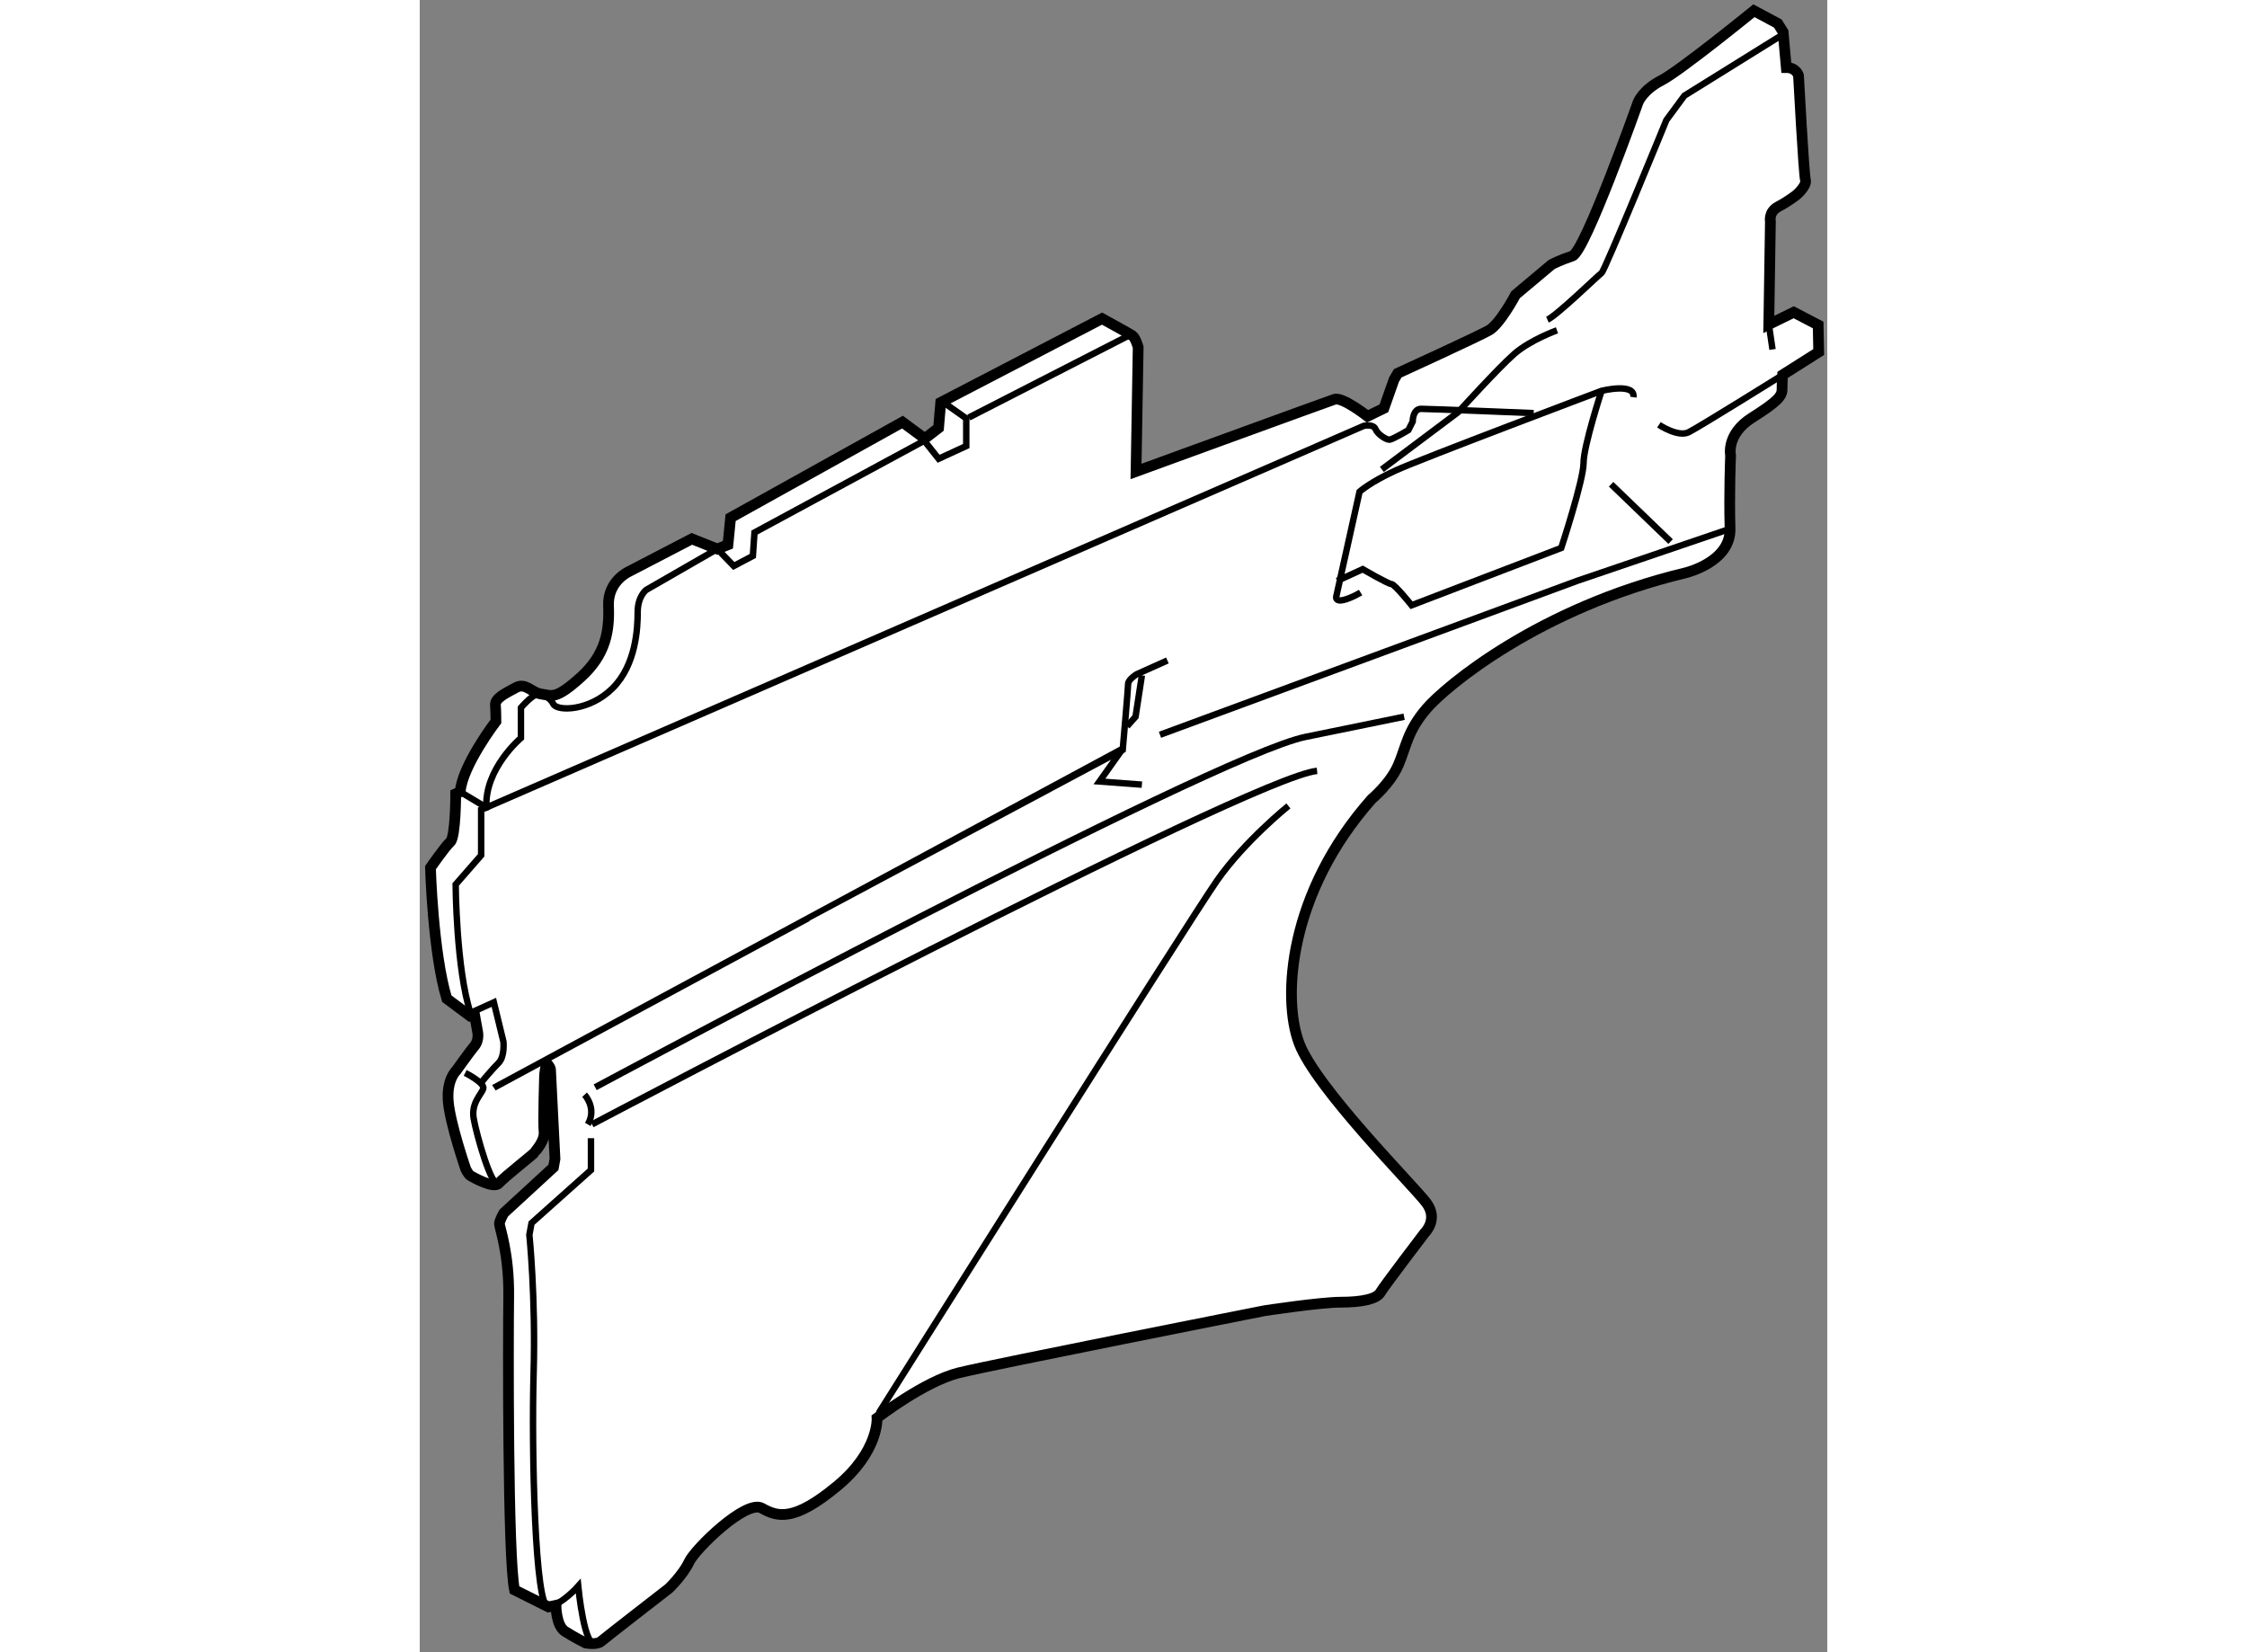 <?xml version="1.0" encoding="utf-8"?>
<!-- Generator: Adobe Illustrator 15.1.0, SVG Export Plug-In . SVG Version: 6.00 Build 0)  -->
<!DOCTYPE svg PUBLIC "-//W3C//DTD SVG 1.1//EN" "http://www.w3.org/Graphics/SVG/1.1/DTD/svg11.dtd">
<svg version="1.1" xmlns="http://www.w3.org/2000/svg" xmlns:xlink="http://www.w3.org/1999/xlink" x="0px" y="0px" width="244.8px"
	 height="180px" viewBox="32.797 29.104 65.517 76.904" enable-background="new 0 0 244.8 180" xml:space="preserve">
	
<rect x="32.797" y="29.104" width="65.517" height="76.904" fill="#808080" stroke="none"/>
	
<g><path fill="#FFFFFF" stroke="#000000" stroke-width="0.5" d="M45.465,54.185l-2.933,1.524c0,0-0.992,0.438-0.947,1.593
			c0.046,1.154-0.116,2.262-1.292,3.324c-1.178,1.062-1.34,0.854-1.824,0.785c-0.485-0.068-0.738-0.554-1.2-0.299
			c-0.462,0.254-0.97,0.484-0.948,0.807c0.023,0.324,0.023,0.763,0.023,0.763s-1.57,2.055-1.662,3.278l-0.209,0.093
			c0,0,0,2.008-0.253,2.239c-0.255,0.23-0.923,1.201-0.923,1.201s0.113,3.972,0.761,6.095l1.085,0.809l0.208-0.047l0.138,0.762
			c0,0,0.093,0.395-0.138,0.671c-0.231,0.277-0.854,1.154-0.854,1.154s-0.463,0.415-0.37,1.454c0.093,1.038,0.809,3.118,0.809,3.118
			s0.115,0.254,0.23,0.322c0.116,0.069,1.086,0.623,1.317,0.346c0.23-0.276,1.662-1.385,1.685-1.454
			c0.024-0.068,0.463-0.509,0.417-0.945c-0.047-0.44,0.023-2.609,0.023-2.609s0.045-0.647,0.161-0.509
			c0.116,0.139,0.116,0.231,0.116,0.231l0.208,4.154l-0.071,0.394l-2.308,2.124c0,0-0.206,0.346-0.206,0.508
			s0.455,1.373,0.431,3.374c-0.025,2.002-0.048,12.156,0.271,13.664l1.582,0.79l0.346-0.075c0,0-0.001,0.94,0.418,1.212
			c0.42,0.272,0.964,0.544,0.964,0.544s0.518,0.099,0.716-0.074c0.199-0.173,3.163-2.471,3.163-2.471s0.667-0.644,0.938-1.235
			c0.274-0.593,2.646-2.917,3.387-2.496c0.742,0.421,1.507,0.618,3.483-1.013c1.978-1.631,1.877-3.187,1.877-3.187
			s2.201-1.705,3.806-2.101c1.606-0.396,14.231-2.891,14.231-2.891s2.595-0.396,3.556-0.396c0.964,0,1.657-0.148,1.83-0.444
			c0.171-0.297,2.075-2.792,2.075-2.792s0.644-0.617,0.075-1.383c-0.568-0.768-5.139-5.338-5.929-7.438
			c-0.792-2.1-0.495-6.992,3.383-11.365c0,0,0.864-0.716,1.236-1.582s0.419-1.582,1.309-2.619c0.889-1.038,5.237-4.694,12.057-6.325
			c0,0,2.125-0.495,2.075-2.076c-0.049-1.581,0.025-3.385,0.025-3.385s-0.222-0.987,0.987-1.753
			c1.211-0.766,1.409-1.013,1.409-1.334c0-0.322,0.025-0.667,0.025-0.667l1.68-1.063l-0.025-1.259l-1.137-0.593l-1.16,0.567
			l0.074-4.792c0,0-0.1-0.445,0.37-0.693c0.469-0.247,0.841-0.542,0.841-0.542s0.494-0.42,0.42-0.692
			c-0.076-0.272-0.323-4.867-0.323-4.867s-0.101-0.37-0.568-0.37l-0.148-1.656l-0.248-0.396l-1.111-0.593
			c0,0-3.435,2.792-4.298,3.237c-0.867,0.444-1.09,1.013-1.09,1.013s-2.469,6.967-3.063,7.165c-0.593,0.197-0.963,0.395-0.963,0.395
			l-1.679,1.408c0,0-0.718,1.359-1.236,1.656c-0.519,0.296-4.25,2.001-4.25,2.001l-0.174,0.296l-0.47,1.334l-0.763,0.371
			c0,0-1.163-0.913-1.534-0.791c-0.369,0.123-9.24,3.36-9.24,3.36l0.099-5.781c0,0-0.123-0.446-0.271-0.543
			c-0.149-0.099-1.409-0.791-1.409-0.791l-7.51,3.903l-0.101,1.186l-0.641,0.495l-1.038-0.766L47.268,53.2l-0.125,1.261
			l-0.495,0.197L45.465,54.185z"></path><path fill="none" stroke="#000000" stroke-width="0.3" d="M57.223,47.864l1.013,0.716v1.285l-1.286,0.593l-0.667-0.84
			l-7.904,4.274l-0.075,1.087l-0.889,0.47l-0.767-0.792l-3.31,1.904c0,0-0.396,0.296-0.396,1.037s-0.075,2.444-1.161,3.533
			c-1.086,1.087-2.594,1.087-2.766,0.742c-0.173-0.347-0.57-0.495-0.816-0.42c-0.246,0.074-0.691,0.593-0.691,0.593v1.408
			c0,0-1.704,1.432-1.607,3.237l-0.245,0.099v2.124l-1.187,1.36c0,0,0.024,3.928,0.691,5.978l1.087-0.493l0.445,1.828
			c0,0,0.074,0.691-0.222,0.988c-0.297,0.296-0.792,0.89-0.792,0.89"></path><path fill="none" stroke="#000000" stroke-width="0.3" d="M34.913,79.043c0,0,0.938,0.47,0.841,0.741
			c-0.098,0.272-0.568,0.668-0.445,1.384c0.123,0.717,0.845,3.325,1.175,3.009"></path><path fill="none" stroke="#000000" stroke-width="0.3" d="M34.683,65.96l1.218,0.73L76.74,48.926c0,0,0.444-0.099,0.544,0.148
			c0.099,0.247,0.494,0.495,0.643,0.495s0.889-0.446,0.889-0.446l0.199-0.396c0,0,0-0.593,0.394-0.593
			c0.395,0,5.238,0.199,5.238,0.199"></path><line fill="none" stroke="#000000" stroke-width="0.3" x1="88.252" y1="51.644" x2="91.021" y2="54.312"></line><path fill="none" stroke="#000000" stroke-width="0.3" d="M96.11,30.792l-4.448,2.766l-0.838,1.137c0,0-2.868,7.017-3.016,7.115
			c-0.148,0.1-2.075,1.977-2.52,2.174"></path><path fill="none" stroke="#000000" stroke-width="0.3" d="M85.733,44.479c0,0-1.234,0.444-1.976,1.087
			c-0.74,0.643-2.619,2.718-2.619,2.718l-3.558,2.669"></path><path fill="none" stroke="#000000" stroke-width="0.3" d="M89.29,47.592c0.099-0.692-1.482-0.296-1.482-0.296
			s-8.4,3.163-9.585,3.706c-1.188,0.544-1.68,0.988-1.68,0.988l-1.087,4.892c0,0-0.051,0.247,0.345,0.148
			c0.396-0.1,0.791-0.347,0.791-0.347"></path><path fill="none" stroke="#000000" stroke-width="0.3" d="M87.808,47.296c0,0-0.839,2.57-0.839,3.36
			c0,0.791-1.038,3.953-1.038,3.953l-6.966,2.668c0,0-0.792-0.988-0.94-0.988c-0.147,0-1.334-0.692-1.334-0.692l-1.187,0.544"></path><path fill="none" stroke="#000000" stroke-width="0.3" d="M90.477,48.877c0,0,0.889,0.593,1.384,0.346
			c0.495-0.247,4.375-2.667,4.375-2.667"></path><line fill="none" stroke="#000000" stroke-width="0.3" x1="95.594" y1="44.207" x2="95.765" y2="45.369"></line><polyline fill="none" stroke="#000000" stroke-width="0.3" points="93.64,53.768 86.672,56.14 67.253,63.305 		"></polyline><path fill="none" stroke="#000000" stroke-width="0.3" d="M67.599,59.846l-1.433,0.643c0,0-0.395,0.247-0.395,0.445
			c0,0.197-0.247,3.014-0.247,3.014S36.321,79.687,36.248,79.735"></path><polyline fill="none" stroke="#000000" stroke-width="0.3" points="65.524,63.948 64.436,65.479 66.412,65.627 		"></polyline><polyline fill="none" stroke="#000000" stroke-width="0.3" points="66.412,60.539 66.116,62.465 65.72,62.91 		"></polyline><path fill="none" stroke="#000000" stroke-width="0.3" d="M40.964,79.712c0,0,28.709-15.418,33.058-16.307
			c4.35-0.89,4.595-0.94,4.595-0.94"></path><path fill="none" stroke="#000000" stroke-width="0.3" d="M40.817,81.439c0,0,30.637-16.157,33.749-16.454"></path><path fill="none" stroke="#000000" stroke-width="0.3" d="M40.471,80.057c0,0,0.593,0.643,0.148,1.383"></path><path fill="none" stroke="#000000" stroke-width="0.3" d="M40.768,82.082v1.482l-2.767,2.471l-0.1,0.544
			c0,0,0.298,2.915,0.198,6.424c-0.099,3.509,0.052,11.019,0.693,10.896c0.641-0.123,1.382-0.964,1.382-0.964
			s0.296,3.063,0.841,2.619"></path><path fill="none" stroke="#000000" stroke-width="0.3" d="M73.232,66.616c0,0-2.027,1.63-3.311,3.459
			c-1.285,1.828-15.763,24.806-15.763,24.806"></path><line fill="none" stroke="#000000" stroke-width="0.3" x1="58.357" y1="48.537" x2="65.808" y2="44.72"></line></g>


</svg>